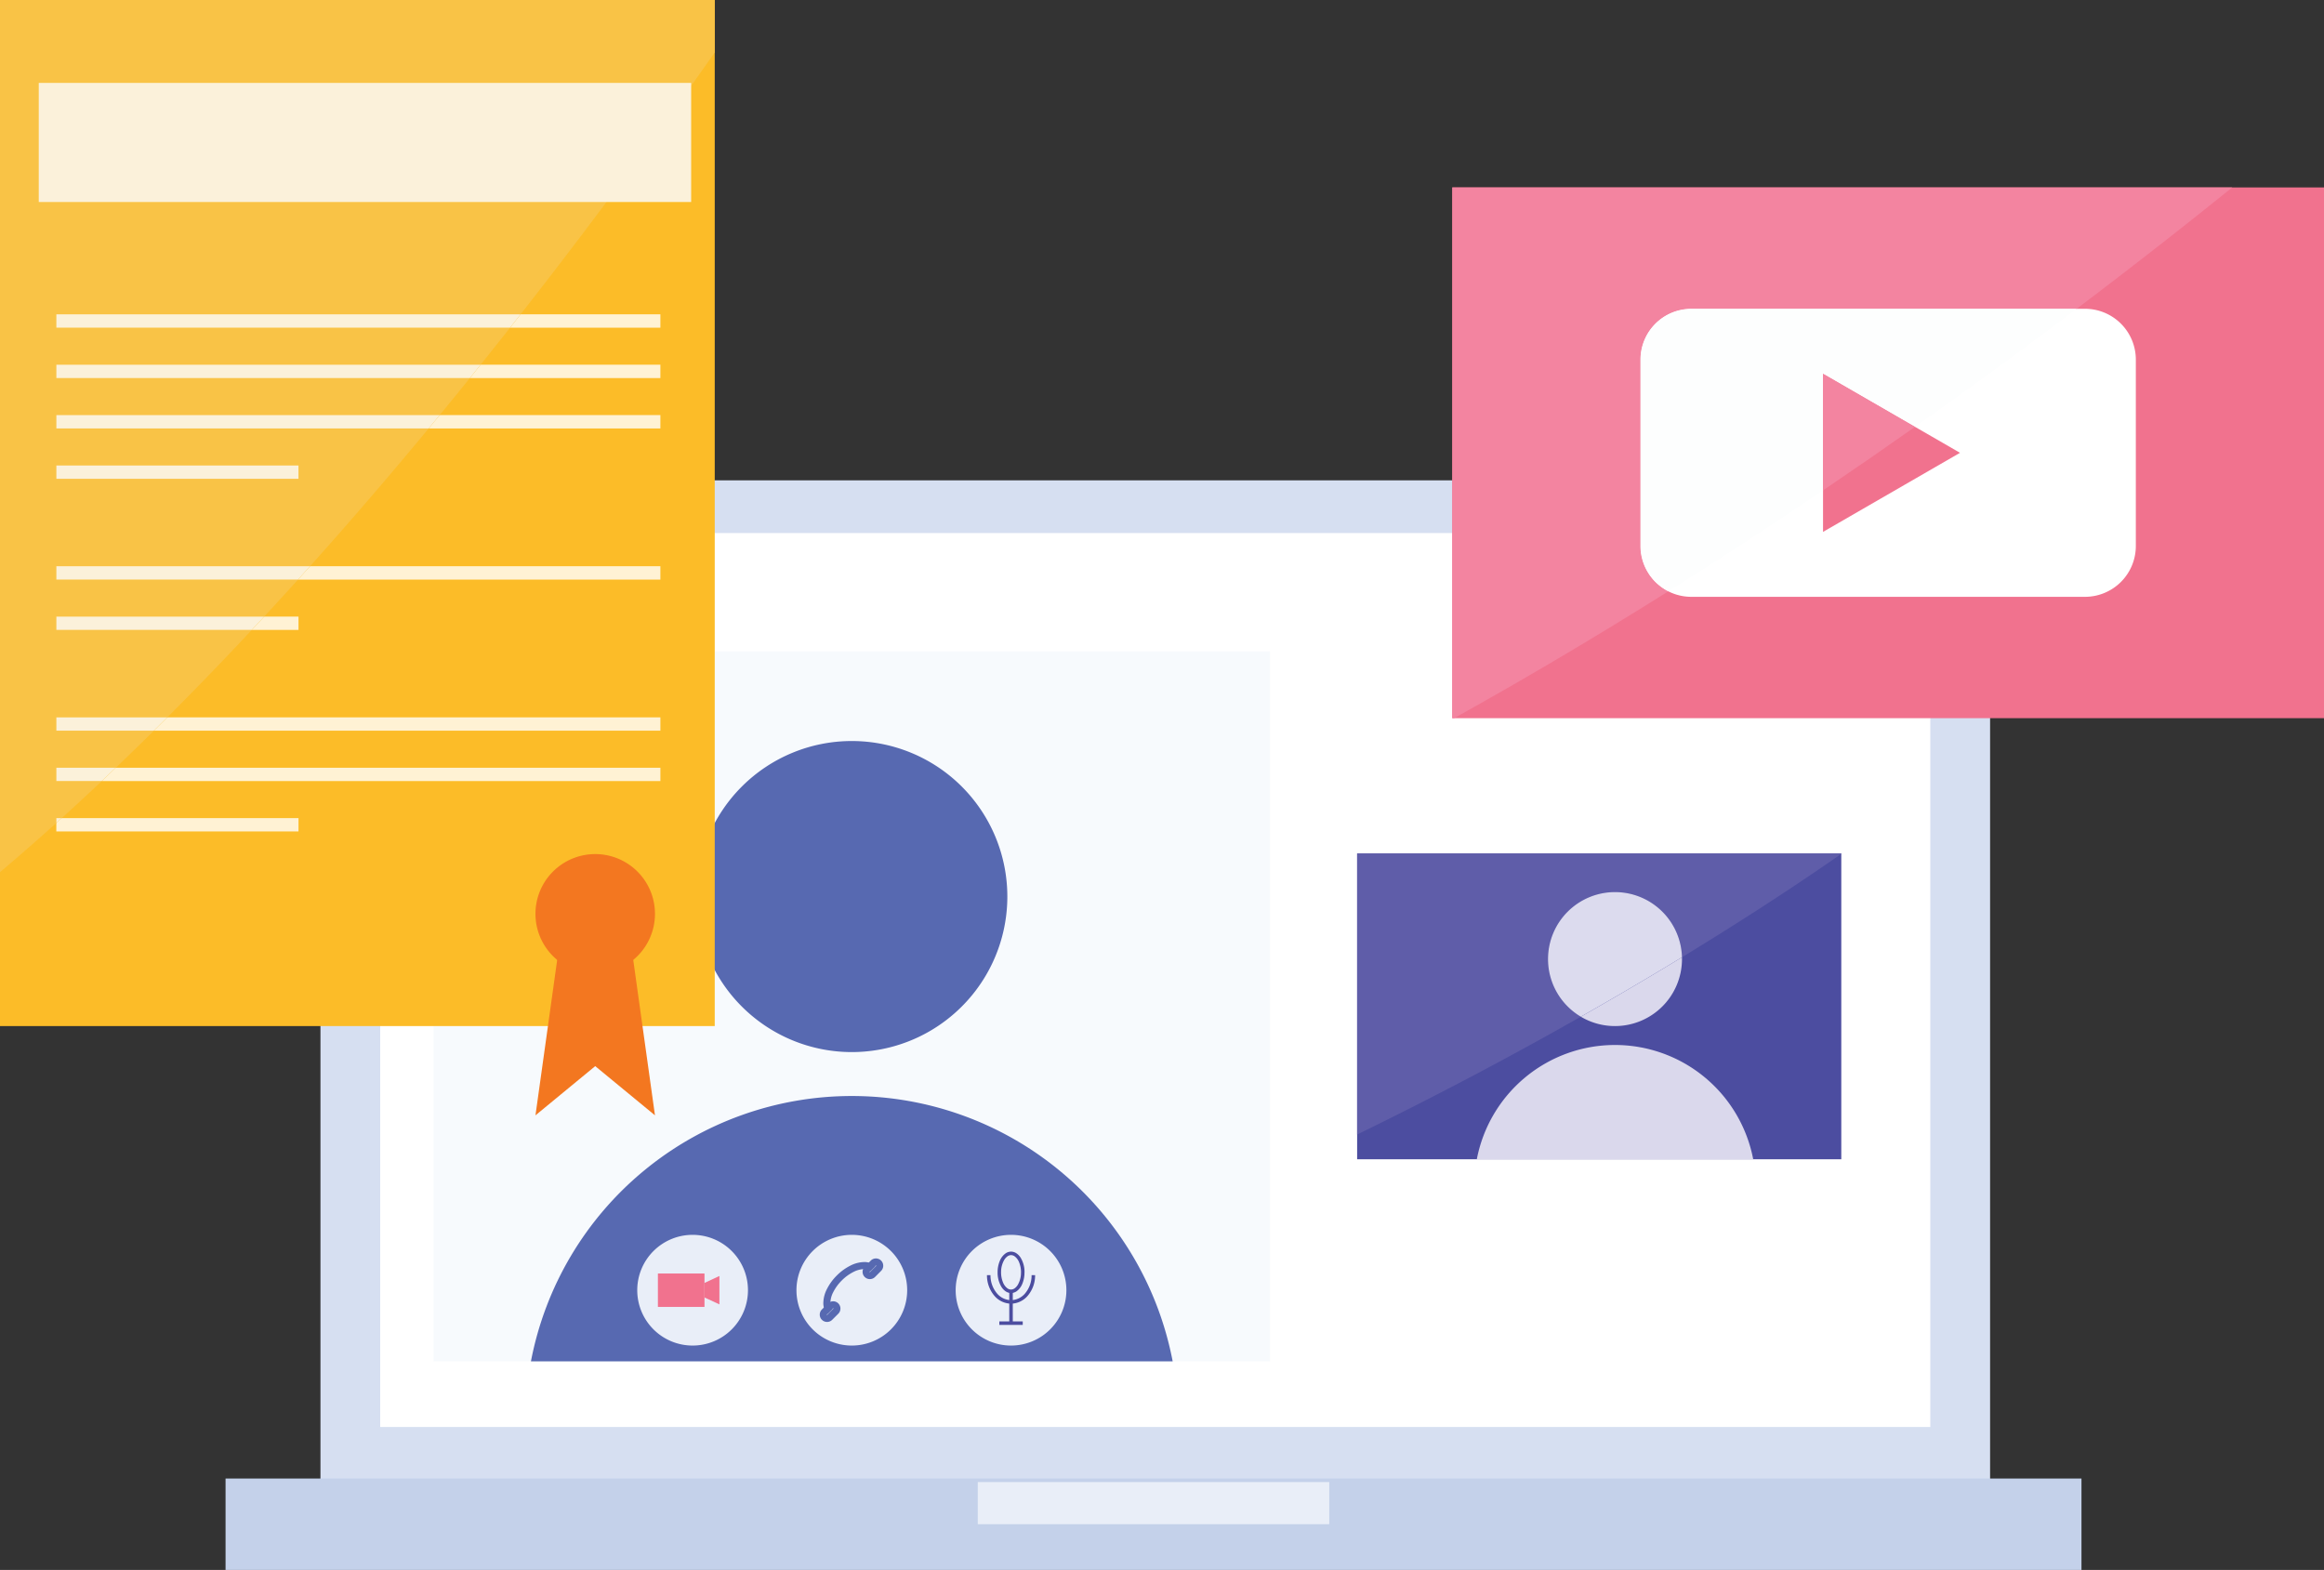 <svg xmlns="http://www.w3.org/2000/svg" width="414" height="279.684" viewBox="0 0 414 279.684">
  <rect x="0" y="0" width="414" height="279.684" fill="#333333" stroke="none"/>
  <g id="Grupo_1821" data-name="Grupo 1821" transform="translate(0 446.664)">
    <path id="Trazado_5517" data-name="Trazado 5517" d="M91.17-124.03H388.6V-310H91.17Z" transform="translate(-34.083 -51.09)" fill="#d6dff1"/>
    <path id="Trazado_5518" data-name="Trazado 5518" d="M108.17-135.746H384.308V-295H108.17Z" transform="translate(-40.438 -56.698)" fill="#fff"/>
    <path id="Trazado_5519" data-name="Trazado 5519" d="M64.17-9.72H394.784V-26H64.17Z" transform="translate(-23.989 -157.26)" fill="#c4d1ea"/>
    <path id="Trazado_5520" data-name="Trazado 5520" d="M278.17-17.486h62.616V-25H278.17Z" transform="translate(-103.99 -157.634)" fill="#e9eef8"/>
    <path id="Trazado_5521" data-name="Trazado 5521" d="M272.367-134.849H123.34v-59.736h50.093v-66.749h98.934Z" transform="translate(-46.109 -69.283)" fill="#f7fafd"/>
    <path id="Trazado_5522" data-name="Trazado 5522" d="M253.5-208.126a27.708,27.708,0,0,1-27.708,27.708,27.708,27.708,0,0,1-27.708-27.708,27.708,27.708,0,0,1,27.708-27.708A27.708,27.708,0,0,1,253.5-208.126Z" transform="translate(-74.052 -78.816)" fill="#5769b1"/>
    <path id="Trazado_5523" data-name="Trazado 5523" d="M265.369-87.559H151.05a58.2,58.2,0,0,1,57.162-47.275A58.2,58.2,0,0,1,265.369-87.559Z" transform="translate(-56.468 -116.574)" fill="#5769b1"/>
    <path id="Trazado_5524" data-name="Trazado 5524" d="M386.1-149.358h86.248v-54.476H386.1Z" transform="translate(-144.339 -90.779)" fill="#4c4da0"/>
    <path id="Trazado_5525" data-name="Trazado 5525" d="M455.83-162.054a11.881,11.881,0,0,1-6.091-1.669c6.579-3.734,12.6-7.292,18.02-10.591,0,.108,0,.217,0,.326A11.934,11.934,0,0,1,455.83-162.054Z" transform="translate(-168.129 -101.815)" fill="#dad8ec"/>
    <path id="Trazado_5526" data-name="Trazado 5526" d="M469.385-128.99H420.149a25.065,25.065,0,0,1,24.619-20.361A25.065,25.065,0,0,1,469.385-128.99Z" transform="translate(-157.067 -111.147)" fill="#dad8ec"/>
    <path id="Trazado_5527" data-name="Trazado 5527" d="M201.019-85.472a9.862,9.862,0,0,1-9.862,9.862,9.862,9.862,0,0,1-9.862-9.862,9.862,9.862,0,0,1,9.862-9.862A9.862,9.862,0,0,1,201.019-85.472Z" transform="translate(-67.775 -131.34)" fill="#e9eef8"/>
    <path id="Trazado_5528" data-name="Trazado 5528" d="M187.17-78.385h8.3v-5.949h-8.3Z" transform="translate(-69.971 -135.452)" fill="#f1728e"/>
    <path id="Trazado_5529" data-name="Trazado 5529" d="M200.42-79.8l2.661,1.231v-5.056L200.42-82.39Z" transform="translate(-74.924 -135.719)" fill="#f1728e"/>
    <path id="Trazado_5530" data-name="Trazado 5530" d="M246.314-85.472a9.862,9.862,0,0,1-9.862,9.862,9.862,9.862,0,0,1-9.862-9.862,9.862,9.862,0,0,1,9.862-9.862A9.862,9.862,0,0,1,246.314-85.472Z" transform="translate(-84.708 -131.34)" fill="#e9eef8"/>
    <path id="Trazado_5531" data-name="Trazado 5531" d="M235.885-79.209a1.542,1.542,0,0,1-.394-1.133A4.4,4.4,0,0,1,236-82.23a8.018,8.018,0,0,1,1.521-2.081,8.017,8.017,0,0,1,2.081-1.521,4.405,4.405,0,0,1,1.889-.511,1.536,1.536,0,0,1,1.133.394l.886-.885a2.787,2.787,0,0,0-2.019-.761,5.625,5.625,0,0,0-2.444.641,9.254,9.254,0,0,0-2.412,1.758,9.244,9.244,0,0,0-1.758,2.412,5.631,5.631,0,0,0-.641,2.444A2.785,2.785,0,0,0,235-78.323Z" transform="translate(-87.567 -134.233)" fill="#5769b1"/>
    <path id="Trazado_5532" data-name="Trazado 5532" d="M245.782-85.313l.885-.885-.013-.033.013-.032,1.083-1.083.033-.014.033.014.013.033-.013.033L246.733-86.2l-.033.014-.032-.014-.443.443-.443.443a1.3,1.3,0,0,0,.918.381,1.3,1.3,0,0,0,.919-.381L248.7-86.4a1.3,1.3,0,0,0,.38-.918,1.294,1.294,0,0,0-.38-.918,1.3,1.3,0,0,0-.918-.381,1.3,1.3,0,0,0-.919.381l-1.083,1.082a1.3,1.3,0,0,0-.38.918A1.3,1.3,0,0,0,245.782-85.313Z" transform="translate(-91.74 -133.853)" fill="#5769b1"/>
    <path id="Trazado_5533" data-name="Trazado 5533" d="M234.045-73.575l.443-.443-.014-.032.014-.033,1.083-1.083.033-.014.033.014h0l.014.033-.013.033-1.083,1.083-.033.013-.033-.014-.443.443-.443.443a1.3,1.3,0,0,0,.918.38,1.3,1.3,0,0,0,.918-.38l1.083-1.083a1.3,1.3,0,0,0,.38-.918,1.3,1.3,0,0,0-.379-.917h0a1.3,1.3,0,0,0-.918-.379,1.294,1.294,0,0,0-.918.379L233.6-74.969a1.3,1.3,0,0,0-.381.919,1.3,1.3,0,0,0,.381.918Z" transform="translate(-87.187 -138.407)" fill="#5769b1"/>
    <path id="Trazado_5534" data-name="Trazado 5534" d="M291.609-85.472a9.862,9.862,0,0,1-9.862,9.862,9.862,9.862,0,0,1-9.862-9.862,9.862,9.862,0,0,1,9.862-9.862A9.862,9.862,0,0,1,291.609-85.472Z" transform="translate(-101.641 -131.34)" fill="#e9eef8"/>
    <path id="Trazado_5535" data-name="Trazado 5535" d="M288.6-86.871h-.626a4.3,4.3,0,0,1-.564,2.224,2.071,2.071,0,0,1-.573.63,1.115,1.115,0,0,1-.635.211,1.111,1.111,0,0,1-.634-.211,2.432,2.432,0,0,1-.805-1.086,4.63,4.63,0,0,1-.332-1.768A4.3,4.3,0,0,1,285-89.095a2.081,2.081,0,0,1,.574-.63,1.111,1.111,0,0,1,.634-.211,1.115,1.115,0,0,1,.635.211,2.432,2.432,0,0,1,.805,1.086,4.63,4.63,0,0,1,.332,1.768h.626a4.916,4.916,0,0,0-.657-2.552,2.685,2.685,0,0,0-.752-.818,1.744,1.744,0,0,0-.989-.321,1.742,1.742,0,0,0-.988.321,3.042,3.042,0,0,0-1.029,1.361,5.254,5.254,0,0,0-.38,2.009,4.921,4.921,0,0,0,.657,2.552,2.688,2.688,0,0,0,.753.818,1.737,1.737,0,0,0,.988.32,1.739,1.739,0,0,0,.989-.32,3.047,3.047,0,0,0,1.029-1.361A5.253,5.253,0,0,0,288.6-86.871Z" transform="translate(-106.097 -133.124)" fill="#4c4da0"/>
    <path id="Trazado_5536" data-name="Trazado 5536" d="M288.737-83.865a4.958,4.958,0,0,1-1.091,3.171,3.352,3.352,0,0,1-2.57,1.284,3.352,3.352,0,0,1-2.57-1.284,4.955,4.955,0,0,1-1.091-3.171h-.626a5.582,5.582,0,0,0,1.237,3.572,3.979,3.979,0,0,0,3.051,1.509,3.978,3.978,0,0,0,3.051-1.509,5.585,5.585,0,0,0,1.237-3.572Z" transform="translate(-104.969 -135.628)" fill="#4c4da0"/>
    <path id="Trazado_5537" data-name="Trazado 5537" d="M287.135-79.274V-73.6h.626v-5.676" transform="translate(-107.342 -137.344)" fill="#4c4da0"/>
    <path id="Trazado_5538" data-name="Trazado 5538" d="M284.306-70.083h4.17v-.626h-4.17" transform="translate(-106.284 -140.546)" fill="#4c4da0"/>
    <path id="Trazado_5539" data-name="Trazado 5539" d="M0-263.868H127.324v-182.8H0Z" transform="translate(0 0)" fill="#fcbc28"/>
    <path id="Trazado_5540" data-name="Trazado 5540" d="M171.891-354.855H145.113l.937-1.19.935-1.19h24.906Z" transform="translate(-54.249 -33.432)" fill="#fff2d4"/>
    <path id="Trazado_5541" data-name="Trazado 5541" d="M167.615-340.521H133.676l.961-1.192.954-1.187h32.024Z" transform="translate(-49.973 -38.791)" fill="#fff2d4"/>
    <path id="Trazado_5542" data-name="Trazado 5542" d="M163.232-326.188H121.951q.493-.595.982-1.188t.982-1.192h39.317Z" transform="translate(-45.59 -44.149)" fill="#fff2d4"/>
    <path id="Trazado_5543" data-name="Trazado 5543" d="M134-240.188H43.757q.6-.593,1.2-1.188t1.2-1.192H134Z" transform="translate(-16.358 -76.299)" fill="#fff2d4"/>
    <path id="Trazado_5544" data-name="Trazado 5544" d="M128.455-225.855H28.923q.629-.594,1.257-1.19t1.249-1.19h97.026Z" transform="translate(-10.812 -81.657)" fill="#fff2d4"/>
    <path id="Trazado_5545" data-name="Trazado 5545" d="M59.165-211.521H16.026v-1.527l.944-.853h42.2Z" transform="translate(-5.991 -87.016)" fill="#fff2d4"/>
    <path id="Trazado_5546" data-name="Trazado 5546" d="M149.337-283.188H84.783l1.069-1.188,1.071-1.192h62.413Z" transform="translate(-31.695 -60.224)" fill="#fff2d4"/>
    <path id="Trazado_5547" data-name="Trazado 5547" d="M79.945-268.855H71.611q.554-.594,1.108-1.19t1.105-1.19h6.121Z" transform="translate(-26.771 -65.582)" fill="#fff2d4"/>
    <path id="Trazado_5548" data-name="Trazado 5548" d="M413.17-298.783H568.458v-94.551H413.17Z" transform="translate(-154.458 -19.937)" fill="#f1728e"/>
    <path id="Trazado_5549" data-name="Trazado 5549" d="M545.89-307.495H475.765a9.061,9.061,0,0,1-9.061-9.061v-33.192a9.061,9.061,0,0,1,9.061-9.061H545.89a9.061,9.061,0,0,1,9.061,9.061v33.192A9.061,9.061,0,0,1,545.89-307.495Z" transform="translate(-174.471 -32.844)" fill="#fff"/>
    <path id="Trazado_5550" data-name="Trazado 5550" d="M543.046-326.245l-24.4-14.089v28.177Z" transform="translate(-193.888 -39.75)" fill="#f1728e"/>
    <path id="Trazado_5551" data-name="Trazado 5551" d="M173.627-193.022a10.645,10.645,0,0,1-10.645,10.645,10.645,10.645,0,0,1-10.645-10.645,10.645,10.645,0,0,1,10.645-10.645A10.645,10.645,0,0,1,173.627-193.022Z" transform="translate(-56.949 -90.841)" fill="#f37720"/>
    <path id="Trazado_5552" data-name="Trazado 5552" d="M173.627-146.27l-10.645-8.766-10.645,8.766,3.965-28.366h13.359Z" transform="translate(-56.949 -101.694)" fill="#f37720"/>
    <path id="Trazado_5553" data-name="Trazado 5553" d="M0-291.282V-446.664H127.324v9.342c-3.225,4.6-6.694,9.468-10.381,14.552a3.48,3.48,0,0,0-2.981-1.59,3.829,3.829,0,0,0-3.444,1.96h-.043l-.106-1.722H108.69c.063.865.081,1.747.081,2.818v7.6h1.522c-5.469,7.382-11.341,15.112-17.556,23.036h-82.7v2.379H90.864q-2.588,3.28-5.247,6.6H10.035v2.379H83.7q-2.655,3.287-5.377,6.6H10.035v2.379H76.361c-6.763,8.162-13.824,16.4-21.132,24.546H10.035v2.379H53.088q-2.988,3.31-6.035,6.6H10.035v2.379H44.84q-7.385,7.909-15.046,15.571H10.035v2.379H27.4q-3.369,3.331-6.783,6.6H10.035v2.379h8.076q-3.545,3.345-7.132,6.6h-.944v.853Q5.05-295.57,0-291.282Zm10.035-70.08H53.174v-2.379H10.035Zm91.328-63c-2.88,0-5.166,2.048-5.166,5.535,0,3.294,2.173,5.36,5,5.36,2.517,0,5.185-1.677,5.185-5.535C106.379-422.18,104.356-424.36,101.363-424.36Zm-21.5,4.026c-3.975,0-6.18,1.376-6.18,3.876a2.967,2.967,0,0,0,3.18,2.993,3.875,3.875,0,0,0,3.188-1.553h.07l.15,1.316H81.99a14.392,14.392,0,0,1-.175-2.5V-420.1c0-2.085-.777-4.265-3.958-4.265a6.491,6.491,0,0,0-3.424.927l.431,1.252a5.165,5.165,0,0,1,2.711-.777,2.147,2.147,0,0,1,2.367,2.411v.214Zm3.744-3.788v1.441h1.616V-417a3.852,3.852,0,0,0,.733,2.711,2.605,2.605,0,0,0,2.041.8,4.618,4.618,0,0,0,1.678-.257l-.081-1.421a4.091,4.091,0,0,1-1.1.131c-1.052,0-1.421-.733-1.421-2.023v-5.622h2.711v-1.441H87.068v-2.992l-1.847.495v2.5Zm-13.913-.213a5.293,5.293,0,0,0-5.6,5.529,4.951,4.951,0,0,0,5.191,5.316,7.017,7.017,0,0,0,2.994-.6l-.326-1.421a5.345,5.345,0,0,1-2.324.52,3.573,3.573,0,0,1-3.619-3.895c0-2.178,1.3-3.945,3.682-3.945a4.343,4.343,0,0,1,2.2.5l.431-1.465A6.283,6.283,0,0,0,69.692-424.335Zm-29.448.213v1.441h1.615V-417a3.847,3.847,0,0,0,.727,2.711,2.625,2.625,0,0,0,2.047.8,4.616,4.616,0,0,0,1.678-.257l-.088-1.421a3.993,3.993,0,0,1-1.1.131c-1.052,0-1.421-.733-1.421-2.023v-5.622h2.711v-1.441H43.706v-2.992l-1.847.495v2.5Zm-13.03-.238c-3.031,0-4.883,2.48-4.883,5.624s1.916,5.247,5.121,5.247a8.464,8.464,0,0,0,3.469-.645l-.326-1.353a6.855,6.855,0,0,1-2.887.538,3.339,3.339,0,0,1-3.569-3.619h7.32a8.01,8.01,0,0,0,.062-.883C31.521-421.367,30.613-424.36,27.213-424.36Zm-9.6-4.088a7.219,7.219,0,0,0-7.577,7.62c0,4.758,3.074,7.338,7.164,7.338a9.3,9.3,0,0,0,3.831-.688l-.388-1.484a7.445,7.445,0,0,1-3.056.6c-3.531,0-5.573-2.28-5.573-5.83,0-3.813,2.26-5.986,5.661-5.986a6.818,6.818,0,0,1,2.924.6l.457-1.528A7.819,7.819,0,0,0,17.614-428.448Zm74.3,14.746h1.9v-10.42h-1.9ZM55.66-422.681h4.17v8.979h1.878v-10.42H55.66v-.513c0-1.66.576-3.063,2.58-3.063a3.952,3.952,0,0,1,2.2.608l.539-1.447a5.274,5.274,0,0,0-2.649-.689,4.18,4.18,0,0,0-4.545,4.546v.557H52.323v1.441h1.459v8.979H55.66ZM48.553-413.7h1.891v-10.42H48.553Zm-14.771-10.42c.062.971.087,2.023.087,3.25v7.17h1.872v-5.554a5.2,5.2,0,0,1,.088-.883,2.649,2.649,0,0,1,2.535-2.43,2.872,2.872,0,0,1,.651.063v-1.785a2.041,2.041,0,0,0-.538-.069,3.129,3.129,0,0,0-2.887,2.285H35.5l-.063-2.048ZM92.86-428.23a1.153,1.153,0,0,0-1.183,1.183,1.125,1.125,0,0,0,1.14,1.159,1.119,1.119,0,0,0,1.209-1.159A1.123,1.123,0,0,0,92.86-428.23Zm-43.362,0a1.152,1.152,0,0,0-1.183,1.183,1.125,1.125,0,0,0,1.139,1.159,1.119,1.119,0,0,0,1.209-1.159A1.123,1.123,0,0,0,49.5-428.23Zm61.17,14.02v-5.754a2.66,2.66,0,0,1,.131-.883,2.683,2.683,0,0,1,2.535-1.94,2.177,2.177,0,0,1,2.273,1.853Q113.195-417.629,110.669-414.21Zm-33.306-.657a1.675,1.675,0,0,1-1.791-1.8c0-1.922,2.121-2.351,4.106-2.351.1,0,.207,0,.309,0v1.81a2.024,2.024,0,0,1-.107.6A2.59,2.59,0,0,1,77.362-414.867Zm23.919-.019c-1.853,0-3.168-1.722-3.168-4,0-1.985.971-4.051,3.206-4.051s3.125,2.242,3.125,4.007C104.444-416.589,103.085-414.886,101.282-414.886Zm-71.589-5.034H24.157c.15-1.315.989-3.081,2.906-3.081C29.2-423,29.712-421.129,29.693-419.921Z" transform="translate(0 0)" fill="#f9c346"/>
    <path id="Trazado_5554" data-name="Trazado 5554" d="M96.855-354.855H16.026v-2.379h82.7l-.935,1.19Z" transform="translate(-5.991 -33.432)" fill="#fbf1da"/>
    <path id="Trazado_5555" data-name="Trazado 5555" d="M89.694-340.521H16.026V-342.9H91.609l-.954,1.187Z" transform="translate(-5.991 -38.791)" fill="#fbf1da"/>
    <path id="Trazado_5556" data-name="Trazado 5556" d="M82.352-326.188H16.026v-2.379H84.317q-.489.6-.982,1.192T82.352-326.188Z" transform="translate(-5.991 -44.149)" fill="#fbf1da"/>
    <path id="Trazado_5557" data-name="Trazado 5557" d="M16.026-311.855H59.165v-2.379H16.026Z" transform="translate(-5.991 -49.507)" fill="#fbf1da"/>
    <path id="Trazado_5558" data-name="Trazado 5558" d="M33.39-240.188H16.026v-2.379H35.785q-.6.6-1.2,1.192T33.39-240.188Z" transform="translate(-5.991 -76.299)" fill="#fbf1da"/>
    <path id="Trazado_5559" data-name="Trazado 5559" d="M24.1-225.855H16.026v-2.379H26.608q-.624.6-1.249,1.19T24.1-225.855Z" transform="translate(-5.991 -81.657)" fill="#fbf1da"/>
    <path id="Trazado_5560" data-name="Trazado 5560" d="M16.026-213.047v-.853h.944Z" transform="translate(-5.991 -87.016)" fill="#fbf1da"/>
    <path id="Trazado_5561" data-name="Trazado 5561" d="M59.079-283.188H16.026v-2.379H61.22l-1.071,1.192Z" transform="translate(-5.991 -60.224)" fill="#fbf1da"/>
    <path id="Trazado_5562" data-name="Trazado 5562" d="M50.831-268.855H16.026v-2.379H53.044q-.552.6-1.105,1.19T50.831-268.855Z" transform="translate(-5.991 -65.582)" fill="#fbf1da"/>
    <path id="Trazado_5563" data-name="Trazado 5563" d="M413.489-298.783h-.319v-94.551H552.109c-8.007,6.456-17.317,13.772-27.708,21.619H455.752a9.061,9.061,0,0,0-9.061,9.061v33.192a9.06,9.06,0,0,0,4.961,8.082C439.391-313.682,426.622-306.076,413.489-298.783Z" transform="translate(-154.458 -19.937)" fill="#f384a0"/>
    <path id="Trazado_5564" data-name="Trazado 5564" d="M471.665-308.473a9.06,9.06,0,0,1-4.961-8.082v-33.192a9.061,9.061,0,0,1,9.061-9.061h68.649c-8.858,6.69-18.505,13.767-28.8,21.028l-16.387-9.461v20.784C490.4-320.479,481.184-314.449,471.665-308.473Z" transform="translate(-174.471 -32.844)" fill="#fdfefe"/>
    <path id="Trazado_5565" data-name="Trazado 5565" d="M518.643-319.55v-20.784l16.387,9.461Q527.085-325.271,518.643-319.55Z" transform="translate(-193.888 -39.75)" fill="#f384a0"/>
    <path id="Trazado_5566" data-name="Trazado 5566" d="M386.1-153.772v-50.062h86.248v.063c-5.374,3.759-15.055,10.309-28.38,18.421a11.933,11.933,0,0,0-11.929-11.607,11.934,11.934,0,0,0-11.934,11.933,11.927,11.927,0,0,0,5.843,10.265C414.326-168.161,400.963-161.016,386.1-153.772Z" transform="translate(-144.339 -90.779)" fill="#5f5da9"/>
    <path id="Trazado_5567" data-name="Trazado 5567" d="M446.25-170.653a11.927,11.927,0,0,1-5.843-10.265,11.934,11.934,0,0,1,11.934-11.933,11.933,11.933,0,0,1,11.929,11.607C458.852-177.945,452.829-174.387,446.25-170.653Z" transform="translate(-164.641 -94.885)" fill="#dcdbee"/>
    <path id="Trazado_5568" data-name="Trazado 5568" d="M11.029-401.859H127.247v-21.217H11.029Z" transform="translate(-4.123 -8.818)" fill="#fbf1da" fill-rule="evenodd"/>
  </g>
</svg>
